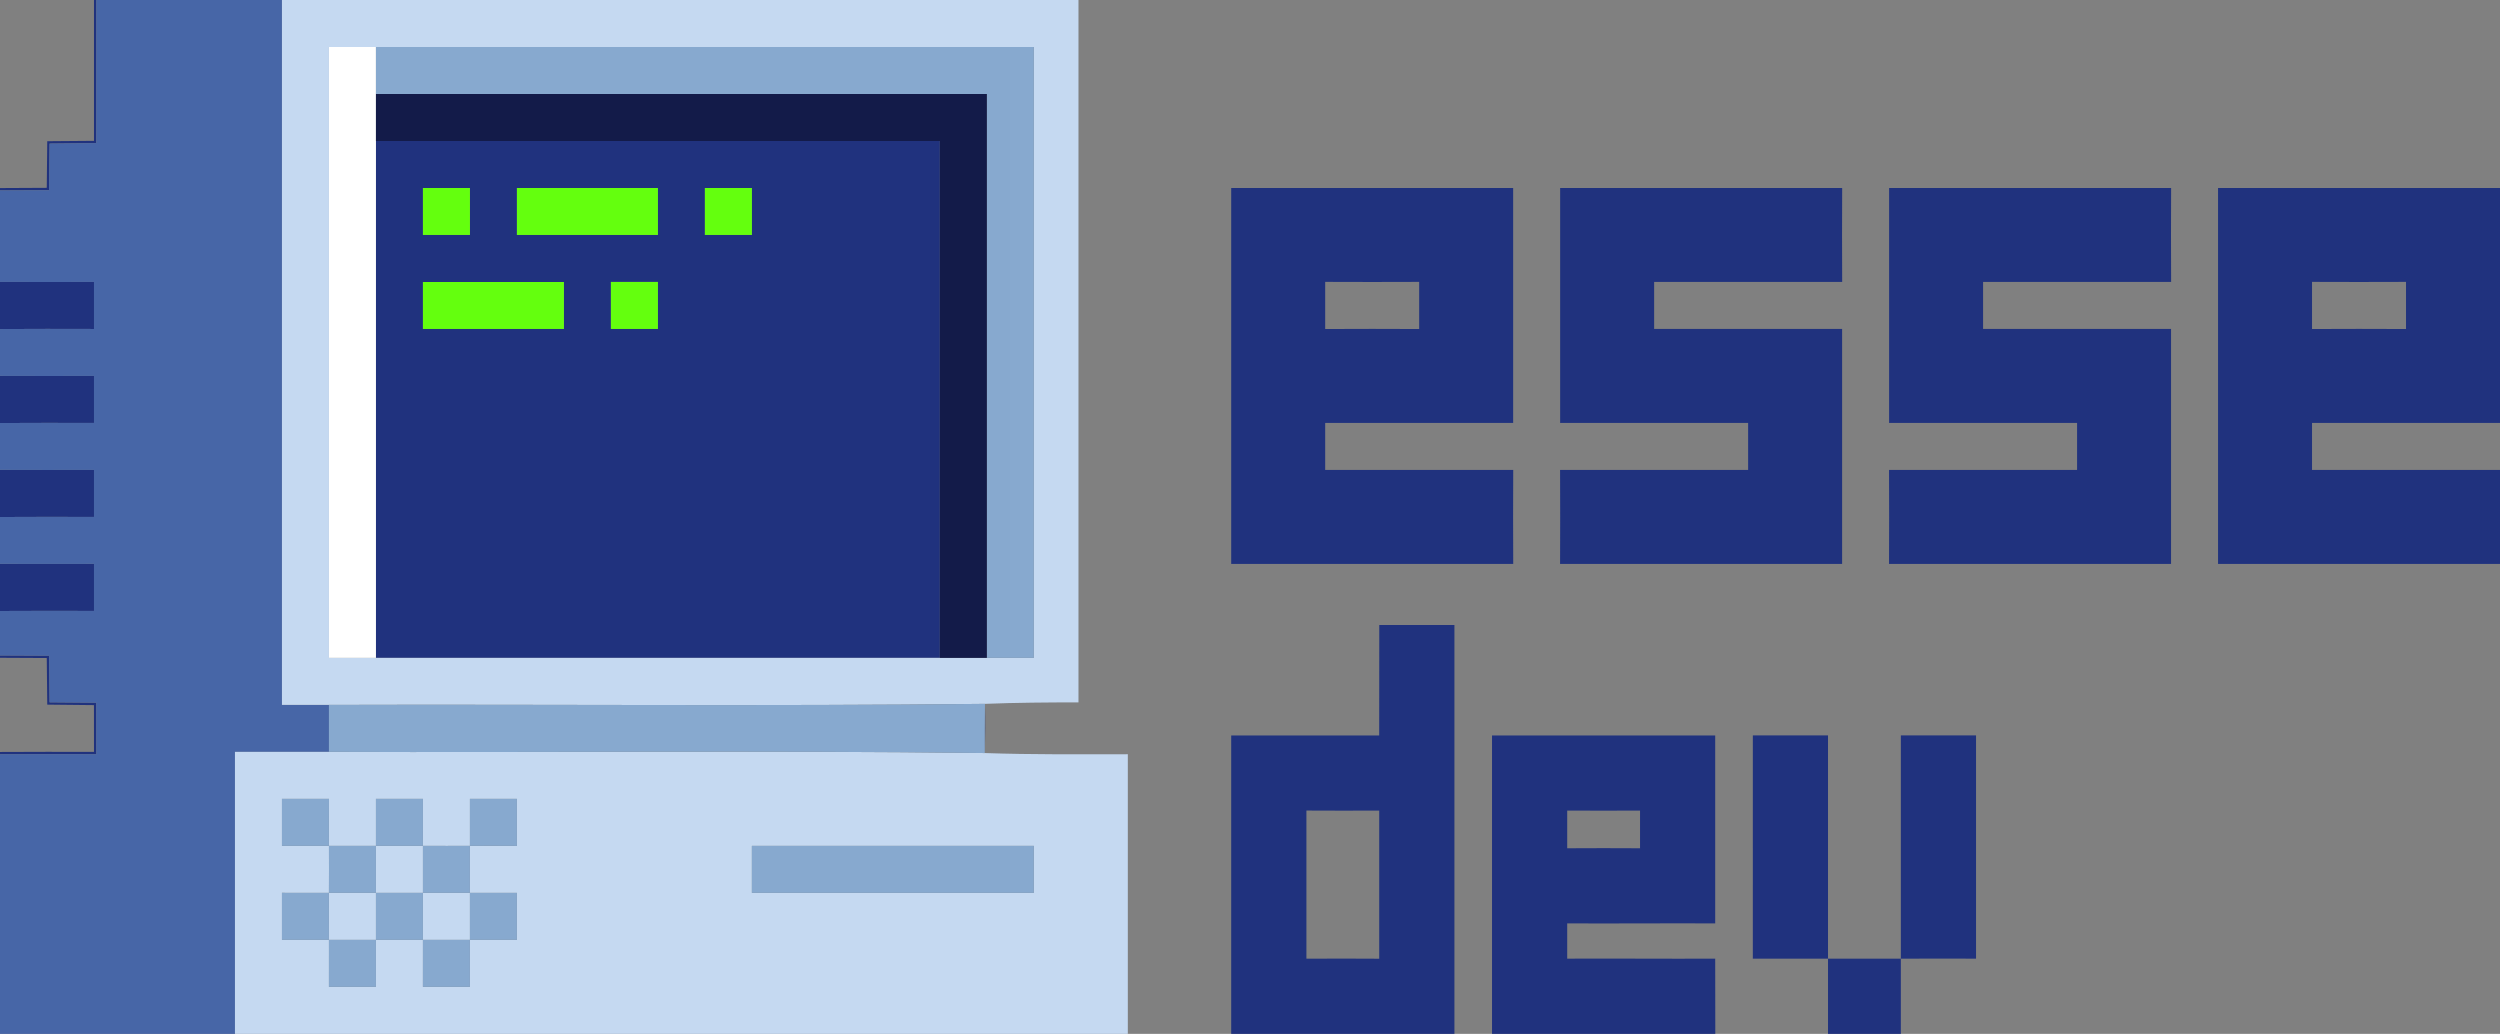 <?xml version="1.0" encoding="UTF-8" ?>
<!DOCTYPE svg PUBLIC "-//W3C//DTD SVG 1.1//EN" "http://www.w3.org/Graphics/SVG/1.1/DTD/svg11.dtd">
<svg width="1064pt" height="440pt" viewBox="0 0 1064 440" version="1.1" xmlns="http://www.w3.org/2000/svg">
<rect x="0" y="0" width="1064" height="440" fill="#808080" stroke="none"/>
<g id="#20327eff">
<path fill="#20327e" opacity="1.00" d=" M 40.00 0.00 L 41.01 0.00 C 41.03 20.30 40.96 40.60 40.99 60.90 C 34.37 60.97 27.74 61.04 21.11 61.11 C 21.04 67.72 20.97 74.33 20.89 80.94 C 13.93 80.98 6.97 81.01 0.00 81.04 L 0.00 80.04 C 6.63 80.00 13.26 79.97 19.90 79.94 C 19.97 73.32 20.04 66.71 20.11 60.10 C 26.74 60.05 33.37 59.99 40.00 59.94 C 39.95 39.96 40.05 19.98 40.00 0.00 Z" />
<path fill="#20327e" opacity="1.00" d=" M 160.00 60.00 C 240.00 60.00 320.00 60.00 400.00 60.00 C 400.01 133.33 399.99 206.66 400.00 280.00 C 320.00 280.00 240.00 280.00 160.00 280.00 C 160.00 206.67 160.00 133.33 160.00 60.00 M 180.00 80.00 C 180.00 86.66 180.00 93.33 180.00 100.00 C 186.66 99.99 193.33 99.99 200.00 100.00 C 199.99 93.33 199.99 86.66 200.00 80.00 C 193.33 80.00 186.66 80.00 180.00 80.00 M 220.00 80.01 C 220.00 86.67 220.00 93.33 220.00 99.99 C 240.00 100.01 260.00 100.01 280.00 99.99 C 279.99 93.33 279.99 86.67 280.00 80.01 C 260.00 79.99 240.00 79.99 220.00 80.01 M 300.00 80.00 C 300.00 86.66 300.00 93.33 300.00 100.00 C 306.66 99.99 313.33 99.99 320.00 100.00 C 319.99 93.33 319.99 86.66 320.00 80.00 C 313.33 80.00 306.66 80.00 300.00 80.00 M 180.00 120.01 C 180.00 126.67 180.00 133.33 180.00 139.99 C 200.00 140.01 220.00 140.01 240.00 139.99 C 239.99 133.33 239.99 126.67 240.00 120.01 C 220.00 119.99 200.00 119.99 180.00 120.01 M 260.00 120.00 C 260.00 126.66 260.00 133.33 260.00 140.00 C 266.66 139.99 273.33 139.99 280.00 140.00 C 279.99 133.33 279.99 126.66 280.00 120.00 C 273.33 120.00 266.66 120.00 260.00 120.00 Z" />
<path fill="#20327e" opacity="1.00" d=" M 524.00 80.00 C 564.00 80.00 604.00 80.00 644.00 80.00 C 644.00 113.33 644.00 146.67 644.00 180.00 C 617.33 179.97 590.66 180.03 564.00 180.00 C 564.00 186.66 564.00 193.33 564.00 200.00 C 590.67 199.97 617.35 200.03 644.03 200.00 C 643.96 213.33 643.96 226.66 644.03 240.00 C 604.02 240.00 564.01 240.00 524.00 240.00 C 524.00 186.67 524.00 133.33 524.00 80.00 M 564.00 119.97 C 564.00 126.66 564.00 133.34 564.00 140.03 C 577.33 139.96 590.66 139.96 604.00 140.03 C 603.99 133.34 603.99 126.66 604.00 119.97 C 590.66 120.03 577.33 120.03 564.00 119.97 Z" />
<path fill="#20327e" opacity="1.00" d=" M 664.00 80.00 C 704.01 80.00 744.02 80.00 784.03 80.00 C 783.96 93.33 783.96 106.67 784.03 120.00 C 757.35 119.97 730.67 120.03 704.00 120.00 C 704.00 126.66 704.00 133.33 704.00 140.00 C 730.66 139.97 757.33 140.03 784.00 140.00 C 784.00 173.33 784.00 206.67 784.00 240.00 C 743.99 240.00 703.98 240.00 663.97 240.00 C 664.03 226.66 664.03 213.33 663.97 200.00 C 690.65 200.03 717.32 199.97 744.00 200.00 C 743.99 193.33 743.99 186.66 744.00 180.00 C 717.33 180.03 690.66 179.97 664.00 180.00 C 663.99 146.67 663.99 113.33 664.00 80.00 Z" />
<path fill="#20327e" opacity="1.00" d=" M 804.00 80.00 C 844.01 80.00 884.02 80.00 924.03 80.00 C 923.96 93.33 923.96 106.67 924.03 120.00 C 897.35 119.97 870.67 120.03 844.00 120.00 C 843.99 126.66 843.99 133.33 844.00 140.00 C 870.66 139.97 897.33 140.03 924.00 140.00 C 924.00 173.33 924.00 206.67 924.00 240.00 C 883.99 240.00 843.98 240.00 803.97 240.00 C 804.03 226.66 804.03 213.33 803.97 200.00 C 830.64 200.03 857.32 199.97 884.00 200.00 C 883.98 193.33 883.98 186.66 884.00 180.00 C 857.33 180.03 830.66 179.97 804.00 180.00 C 803.99 146.67 803.99 113.33 804.00 80.00 Z" />
<path fill="#20327e" opacity="1.00" d=" M 944.00 80.00 C 984.00 79.99 1024.00 80.00 1064.00 80.00 L 1064.00 180.01 C 1037.33 179.94 1010.66 180.04 984.00 180.00 C 983.98 186.67 983.99 193.33 984.00 200.00 C 1010.66 199.96 1037.33 200.06 1064.00 199.99 L 1064.00 240.00 C 1024.00 240.01 984.00 240.00 944.00 240.00 C 944.00 186.67 943.99 133.33 944.00 80.00 M 984.00 119.97 C 983.99 126.66 983.99 133.34 984.00 140.03 C 997.32 139.96 1010.66 139.96 1024.00 140.03 C 1023.98 133.34 1023.98 126.66 1024.00 119.97 C 1010.66 120.03 997.32 120.03 984.00 119.97 Z" />
<path fill="#20327e" opacity="1.00" d=" M 0.00 119.98 C 13.33 120.03 26.66 120.04 40.00 119.99 C 40.00 126.66 40.00 133.33 40.00 140.01 C 26.67 139.95 13.33 139.98 0.00 140.04 L 0.00 119.98 Z" />
<path fill="#20327e" opacity="1.00" d=" M 0.00 159.98 C 13.33 160.03 26.66 160.04 40.00 159.99 C 40.00 166.66 40.00 173.33 40.00 180.01 C 26.67 179.95 13.33 179.98 0.00 180.04 L 0.00 159.98 Z" />
<path fill="#20327e" opacity="1.00" d=" M 0.00 199.98 C 13.33 200.03 26.66 200.04 40.00 199.99 C 40.00 206.66 40.00 213.33 40.00 220.01 C 26.67 219.95 13.33 219.98 0.00 220.04 L 0.00 199.98 Z" />
<path fill="#20327e" opacity="1.00" d=" M 0.00 239.98 C 13.33 240.03 26.66 240.04 40.00 239.99 C 40.00 246.66 40.00 253.33 40.00 260.01 C 26.67 259.95 13.33 259.98 0.00 260.04 L 0.00 239.98 Z" />
<path fill="#20327e" opacity="1.00" d=" M 587.02 265.99 C 597.68 266.02 608.33 266.02 619.00 265.99 C 619.01 323.99 618.99 382.00 619.00 440.00 L 524.00 440.00 C 524.00 397.66 523.99 355.33 524.00 313.00 C 544.99 313.08 565.99 312.92 586.98 313.00 C 586.98 297.32 587.00 281.66 587.02 265.99 M 556.01 344.97 C 555.99 365.99 555.98 387.00 556.01 408.02 C 566.33 407.96 576.66 407.96 586.99 408.03 C 587.01 387.01 587.02 365.99 586.99 344.98 C 576.66 345.03 566.33 345.03 556.01 344.97 Z" />
<path fill="#20327e" opacity="1.00" d=" M 0.00 278.96 C 6.97 278.99 13.93 279.02 20.90 279.06 C 20.97 285.67 21.04 292.28 21.11 298.90 C 27.74 298.95 34.36 299.01 40.99 299.07 C 41.00 306.38 41.00 313.69 41.00 321.01 C 27.33 320.96 13.67 320.97 0.00 321.03 L 0.00 320.04 C 13.33 319.98 26.67 319.95 40.00 320.00 C 40.00 313.37 39.99 306.73 39.98 300.10 C 33.36 300.03 26.73 299.96 20.11 299.89 C 20.04 293.28 19.97 286.67 19.90 280.06 C 13.26 280.02 6.63 280.00 0.00 279.96 L 0.00 278.96 Z" />
<path fill="#20327e" opacity="1.00" d=" M 419.20 299.56 C 419.35 306.53 419.32 313.52 419.11 320.50 C 419.09 313.52 419.13 306.53 419.20 299.56 Z" />
<path fill="#20327e" opacity="1.00" d=" M 635.00 313.00 C 666.66 312.99 698.32 312.99 729.99 313.00 C 730.00 339.67 730.03 366.33 729.99 393.00 C 708.99 392.91 687.99 393.09 667.00 393.00 C 667.00 396.75 667.00 404.25 667.00 408.00 C 687.99 407.90 708.99 408.10 729.99 408.00 C 729.97 418.66 730.00 429.33 730.03 440.00 L 635.00 440.00 C 634.99 397.67 635.00 355.33 635.00 313.00 M 667.00 344.98 C 666.99 350.32 666.99 355.67 667.00 361.02 C 677.33 360.96 687.66 360.95 698.00 361.02 C 697.99 355.67 697.99 350.32 698.00 344.98 C 687.66 345.03 677.33 345.04 667.00 344.98 Z" />
<path fill="#20327e" opacity="1.00" d=" M 746.01 312.99 C 756.66 313.02 767.33 313.02 778.00 312.98 C 777.99 344.66 778.01 376.33 778.00 408.00 C 767.33 407.98 756.66 407.97 746.00 408.00 C 746.00 376.33 745.97 344.66 746.01 312.99 Z" />
<path fill="#20327e" opacity="1.00" d=" M 809.00 312.99 C 819.66 313.02 830.33 313.01 841.00 312.99 C 841.00 344.66 841.02 376.32 841.00 408.00 C 830.32 407.96 819.66 407.98 809.00 408.01 C 808.99 376.33 808.99 344.66 809.00 312.99 Z" />
<path fill="#20327e" opacity="1.00" d=" M 778.00 408.00 C 788.33 408.03 798.65 408.01 809.00 408.01 C 808.99 418.67 808.99 429.33 809.00 440.00 L 778.00 440.00 C 777.99 429.33 778.00 418.66 778.00 408.00 Z" />
</g>
<g id="#4766a7ff">
<path fill="#4766a7" opacity="1.00" d=" M 41.01 0.00 L 120.00 0.00 C 120.00 100.00 119.99 199.99 120.00 299.99 C 126.66 299.99 133.33 300.00 140.00 300.00 C 140.00 306.66 140.00 313.32 140.00 319.99 C 126.66 320.01 113.33 320.03 100.00 320.00 C 100.00 360.00 100.00 400.00 100.00 440.00 L 0.00 440.00 L 0.00 321.03 C 13.67 320.97 27.33 320.96 41.00 321.01 C 41.00 313.69 41.00 306.38 40.99 299.07 C 34.36 299.01 27.74 298.95 21.11 298.90 C 21.04 292.28 20.97 285.67 20.90 279.06 C 13.93 279.02 6.97 278.99 0.00 278.96 L 0.00 260.04 C 13.33 259.98 26.67 259.95 40.00 260.01 C 40.00 253.33 40.00 246.66 40.00 239.99 C 26.66 240.04 13.33 240.03 0.00 239.98 L 0.00 220.04 C 13.33 219.98 26.67 219.95 40.00 220.01 C 40.00 213.33 40.00 206.66 40.00 199.99 C 26.66 200.04 13.33 200.03 0.00 199.98 L 0.00 180.04 C 13.33 179.98 26.67 179.95 40.00 180.01 C 40.00 173.33 40.00 166.66 40.00 159.99 C 26.66 160.04 13.33 160.03 0.00 159.98 L 0.00 140.04 C 13.33 139.98 26.67 139.95 40.00 140.01 C 40.00 133.33 40.00 126.66 40.00 119.99 C 26.66 120.04 13.33 120.03 0.00 119.98 L 0.00 81.04 C 6.97 81.01 13.93 80.98 20.89 80.94 C 20.97 74.33 21.04 67.72 21.11 61.11 C 27.74 61.04 34.37 60.97 40.99 60.90 C 40.96 40.60 41.03 20.30 41.01 0.00 Z" />
</g>
<g id="#c5d9f1ff">
<path fill="#c5d9f1" opacity="1.00" d=" M 120.00 0.00 L 459.00 0.00 C 459.00 99.64 459.01 199.29 459.00 298.93 C 445.73 298.94 432.46 299.03 419.20 299.56 C 326.15 300.59 233.07 299.71 140.00 300.00 C 133.33 300.00 126.66 299.99 120.00 299.99 C 119.99 199.99 120.00 100.00 120.00 0.00 M 140.00 19.99 C 140.00 106.66 140.00 193.33 140.00 280.00 C 146.67 280.00 153.33 280.00 160.00 280.00 C 240.00 280.00 320.00 280.00 400.00 280.00 C 406.66 280.00 413.32 279.99 420.00 280.00 C 426.67 280.00 433.32 279.99 440.00 280.00 C 440.00 193.33 440.00 106.67 440.00 20.00 C 346.67 20.00 253.33 20.00 160.00 20.00 C 153.33 20.01 146.66 20.00 140.00 19.99 Z" />
<path fill="#c5d9f1" opacity="1.00" d=" M 100.00 320.00 C 113.33 320.03 126.66 320.01 140.00 319.99 C 233.04 320.35 326.09 319.33 419.11 320.50 C 439.40 321.20 459.70 321.02 480.00 321.00 C 480.01 360.67 480.00 400.33 480.00 440.00 L 100.00 440.00 C 100.00 400.00 100.00 360.00 100.00 320.00 M 120.00 340.00 C 120.00 346.66 120.00 353.33 120.00 360.00 C 126.67 359.99 133.33 359.99 140.00 360.00 C 139.95 353.33 140.00 346.65 140.02 340.00 C 133.35 340.00 126.67 340.00 120.00 340.00 M 160.00 340.00 C 160.00 346.66 159.99 353.32 160.00 360.00 C 153.33 360.02 146.66 360.00 140.00 360.00 C 140.04 366.66 140.01 373.32 139.99 380.00 C 133.33 380.02 126.66 379.99 120.00 379.99 C 120.00 386.65 120.00 393.32 120.00 400.00 C 126.66 400.00 133.33 399.99 140.00 400.00 C 140.03 406.67 140.00 413.32 139.99 420.00 C 146.66 419.99 153.33 419.99 160.00 420.00 C 160.00 413.33 160.00 406.66 160.00 400.00 C 166.67 399.98 173.33 399.99 180.00 400.00 C 180.02 406.67 180.00 413.33 179.99 420.00 C 186.66 419.99 193.33 419.99 200.00 420.00 C 200.00 413.33 200.00 406.66 200.00 400.00 C 206.67 399.99 213.33 399.99 220.00 400.01 C 219.99 393.33 219.99 386.66 220.00 380.00 C 213.33 380.00 206.66 379.99 200.00 380.00 C 199.98 373.33 199.99 366.66 200.00 360.00 C 193.33 360.04 186.66 360.01 180.00 359.99 C 179.98 353.33 179.99 346.65 180.01 340.00 C 173.34 340.00 166.67 340.00 160.00 340.00 M 200.00 340.00 C 200.00 346.66 199.99 353.32 200.00 360.00 C 206.67 359.95 213.33 359.99 220.00 360.02 C 219.99 353.34 219.99 346.67 220.00 340.00 C 213.33 340.00 206.66 340.00 200.00 340.00 M 320.00 360.00 C 320.00 366.66 320.00 373.33 320.00 380.00 C 360.00 380.00 400.00 380.00 440.00 380.00 C 439.99 373.33 439.99 366.66 440.00 360.00 C 400.00 360.00 360.00 360.00 320.00 360.00 Z" />
<path fill="#c5d9f1" opacity="1.00" d=" M 160.00 360.00 C 166.67 359.99 173.33 359.98 180.00 359.99 C 180.00 366.65 180.00 373.33 180.00 380.00 C 173.33 379.99 166.67 380.00 160.00 380.00 C 160.00 373.33 160.00 366.66 160.00 360.00 Z" />
<path fill="#c5d9f1" opacity="1.00" d=" M 139.99 380.00 C 146.66 379.99 153.33 379.99 160.00 380.00 C 159.99 386.66 160.00 393.33 160.00 400.00 C 153.33 399.99 146.66 400.00 140.00 400.00 C 139.99 393.33 139.99 386.66 139.99 380.00 Z" />
<path fill="#c5d9f1" opacity="1.00" d=" M 180.00 380.00 C 186.67 380.00 193.33 379.99 200.00 380.00 C 200.00 386.66 200.00 393.33 200.00 400.00 C 193.33 399.99 186.66 400.00 180.00 400.00 C 179.99 393.33 179.99 386.66 180.00 380.00 Z" />
</g>
<g id="#ffffffff">
<path fill="#ffffff" opacity="1.00" d=" M 140.00 19.99 C 146.66 20.00 153.33 20.01 160.00 20.00 C 160.00 26.67 160.00 33.33 160.00 40.00 C 160.00 46.67 160.00 53.33 160.00 60.00 C 160.00 133.33 160.00 206.67 160.00 280.00 C 153.33 280.00 146.67 280.00 140.00 280.00 C 140.00 193.33 140.00 106.66 140.00 19.99 Z" />
</g>
<g id="#87a9cfff">
<path fill="#87a9cf" opacity="1.00" d=" M 160.00 20.00 C 253.33 20.00 346.67 20.00 440.00 20.00 C 440.00 106.67 440.00 193.33 440.00 280.00 C 433.32 279.99 426.67 280.00 420.00 280.00 C 420.00 200.00 420.01 120.00 420.00 40.00 C 333.33 40.00 246.67 40.00 160.00 40.00 C 160.00 33.33 160.00 26.67 160.00 20.00 Z" />
<path fill="#87a9cf" opacity="1.00" d=" M 140.00 300.00 C 233.07 299.71 326.15 300.59 419.20 299.56 C 419.13 306.53 419.09 313.52 419.11 320.50 C 326.09 319.33 233.04 320.35 140.00 319.99 C 140.00 313.32 140.00 306.66 140.00 300.00 Z" />
<path fill="#87a9cf" opacity="1.00" d=" M 120.00 340.00 C 126.67 340.00 133.35 340.00 140.02 340.00 C 140.00 346.65 139.95 353.33 140.00 360.00 C 133.33 359.99 126.67 359.99 120.00 360.00 C 120.00 353.33 120.00 346.66 120.00 340.00 Z" />
<path fill="#87a9cf" opacity="1.00" d=" M 160.00 340.00 C 166.67 340.00 173.34 340.00 180.01 340.00 C 179.99 346.65 179.98 353.33 180.00 359.99 C 173.33 359.98 166.67 359.99 160.00 360.00 C 159.99 353.32 160.00 346.66 160.00 340.00 Z" />
<path fill="#87a9cf" opacity="1.00" d=" M 200.00 340.00 C 206.66 340.00 213.33 340.00 220.00 340.00 C 219.99 346.67 219.99 353.34 220.00 360.02 C 213.33 359.99 206.67 359.95 200.00 360.00 C 199.99 353.32 200.00 346.66 200.00 340.00 Z" />
<path fill="#87a9cf" opacity="1.00" d=" M 140.00 360.00 C 146.66 360.00 153.33 360.02 160.00 360.00 C 160.00 366.66 160.00 373.33 160.00 380.00 C 153.33 379.99 146.66 379.99 139.99 380.00 C 140.01 373.32 140.04 366.66 140.00 360.00 Z" />
<path fill="#87a9cf" opacity="1.00" d=" M 180.00 359.99 C 186.66 360.01 193.33 360.04 200.00 360.00 C 199.99 366.66 199.98 373.33 200.00 380.00 C 193.33 379.99 186.67 380.00 180.00 380.00 C 180.00 373.33 180.00 366.65 180.00 359.99 Z" />
<path fill="#87a9cf" opacity="1.00" d=" M 320.00 360.00 C 360.00 360.00 400.00 360.00 440.00 360.00 C 439.99 366.66 439.99 373.33 440.00 380.00 C 400.00 380.00 360.00 380.00 320.00 380.00 C 320.00 373.33 320.00 366.66 320.00 360.00 Z" />
<path fill="#87a9cf" opacity="1.00" d=" M 120.00 379.99 C 126.66 379.99 133.33 380.02 139.99 380.00 C 139.99 386.66 139.99 393.33 140.00 400.00 C 133.33 399.99 126.66 400.00 120.00 400.00 C 120.00 393.32 120.00 386.65 120.00 379.99 Z" />
<path fill="#87a9cf" opacity="1.00" d=" M 160.00 380.00 C 166.67 380.00 173.33 379.99 180.00 380.00 C 179.99 386.66 179.99 393.33 180.00 400.00 C 173.33 399.99 166.67 399.98 160.00 400.00 C 160.00 393.33 159.99 386.66 160.00 380.00 Z" />
<path fill="#87a9cf" opacity="1.00" d=" M 200.00 380.00 C 206.66 379.99 213.33 380.00 220.00 380.00 C 219.99 386.66 219.99 393.33 220.00 400.01 C 213.33 399.99 206.67 399.99 200.00 400.00 C 200.00 393.33 200.00 386.66 200.00 380.00 Z" />
<path fill="#87a9cf" opacity="1.00" d=" M 140.00 400.00 C 146.66 400.00 153.33 399.99 160.00 400.00 C 160.00 406.66 160.00 413.33 160.00 420.00 C 153.33 419.99 146.66 419.99 139.99 420.00 C 140.00 413.32 140.03 406.67 140.00 400.00 Z" />
<path fill="#87a9cf" opacity="1.00" d=" M 180.00 400.00 C 186.66 400.00 193.33 399.99 200.00 400.00 C 200.00 406.66 200.00 413.33 200.00 420.00 C 193.33 419.99 186.66 419.99 179.99 420.00 C 180.00 413.33 180.02 406.67 180.00 400.00 Z" />
</g>
<g id="#131b49ff">
<path fill="#131b49" opacity="1.00" d=" M 160.00 40.00 C 246.67 40.00 333.33 40.00 420.00 40.00 C 420.01 120.00 420.00 200.00 420.00 280.00 C 413.32 279.99 406.66 280.00 400.00 280.00 C 399.99 206.66 400.01 133.33 400.00 60.00 C 320.00 60.00 240.00 60.00 160.00 60.00 C 160.00 53.33 160.00 46.67 160.00 40.00 Z" />
</g>
<g id="#64ff0eff">
<path fill="#64ff0e" opacity="1.00" d=" M 180.00 80.00 C 186.66 80.00 193.33 80.00 200.00 80.00 C 199.99 86.66 199.99 93.33 200.00 100.00 C 193.33 99.99 186.66 99.99 180.00 100.00 C 180.00 93.33 180.00 86.66 180.00 80.00 Z" />
<path fill="#64ff0e" opacity="1.00" d=" M 220.00 80.01 C 240.00 79.99 260.00 79.99 280.00 80.01 C 279.99 86.67 279.99 93.33 280.00 99.99 C 260.00 100.01 240.00 100.01 220.00 99.99 C 220.00 93.33 220.00 86.67 220.00 80.01 Z" />
<path fill="#64ff0e" opacity="1.00" d=" M 300.00 80.00 C 306.66 80.00 313.33 80.00 320.00 80.00 C 319.99 86.66 319.99 93.33 320.00 100.00 C 313.33 99.99 306.66 99.99 300.00 100.00 C 300.00 93.33 300.00 86.66 300.00 80.00 Z" />
<path fill="#64ff0e" opacity="1.00" d=" M 180.00 120.01 C 200.00 119.99 220.00 119.99 240.00 120.01 C 239.99 126.67 239.99 133.33 240.00 139.99 C 220.00 140.01 200.00 140.01 180.00 139.99 C 180.00 133.33 180.00 126.67 180.00 120.01 Z" />
<path fill="#64ff0e" opacity="1.00" d=" M 260.00 120.00 C 266.66 120.00 273.33 120.00 280.00 120.00 C 279.99 126.66 279.99 133.33 280.00 140.00 C 273.33 139.99 266.66 139.99 260.00 140.00 C 260.00 133.33 260.00 126.66 260.00 120.00 Z" />
</g>
</svg>
